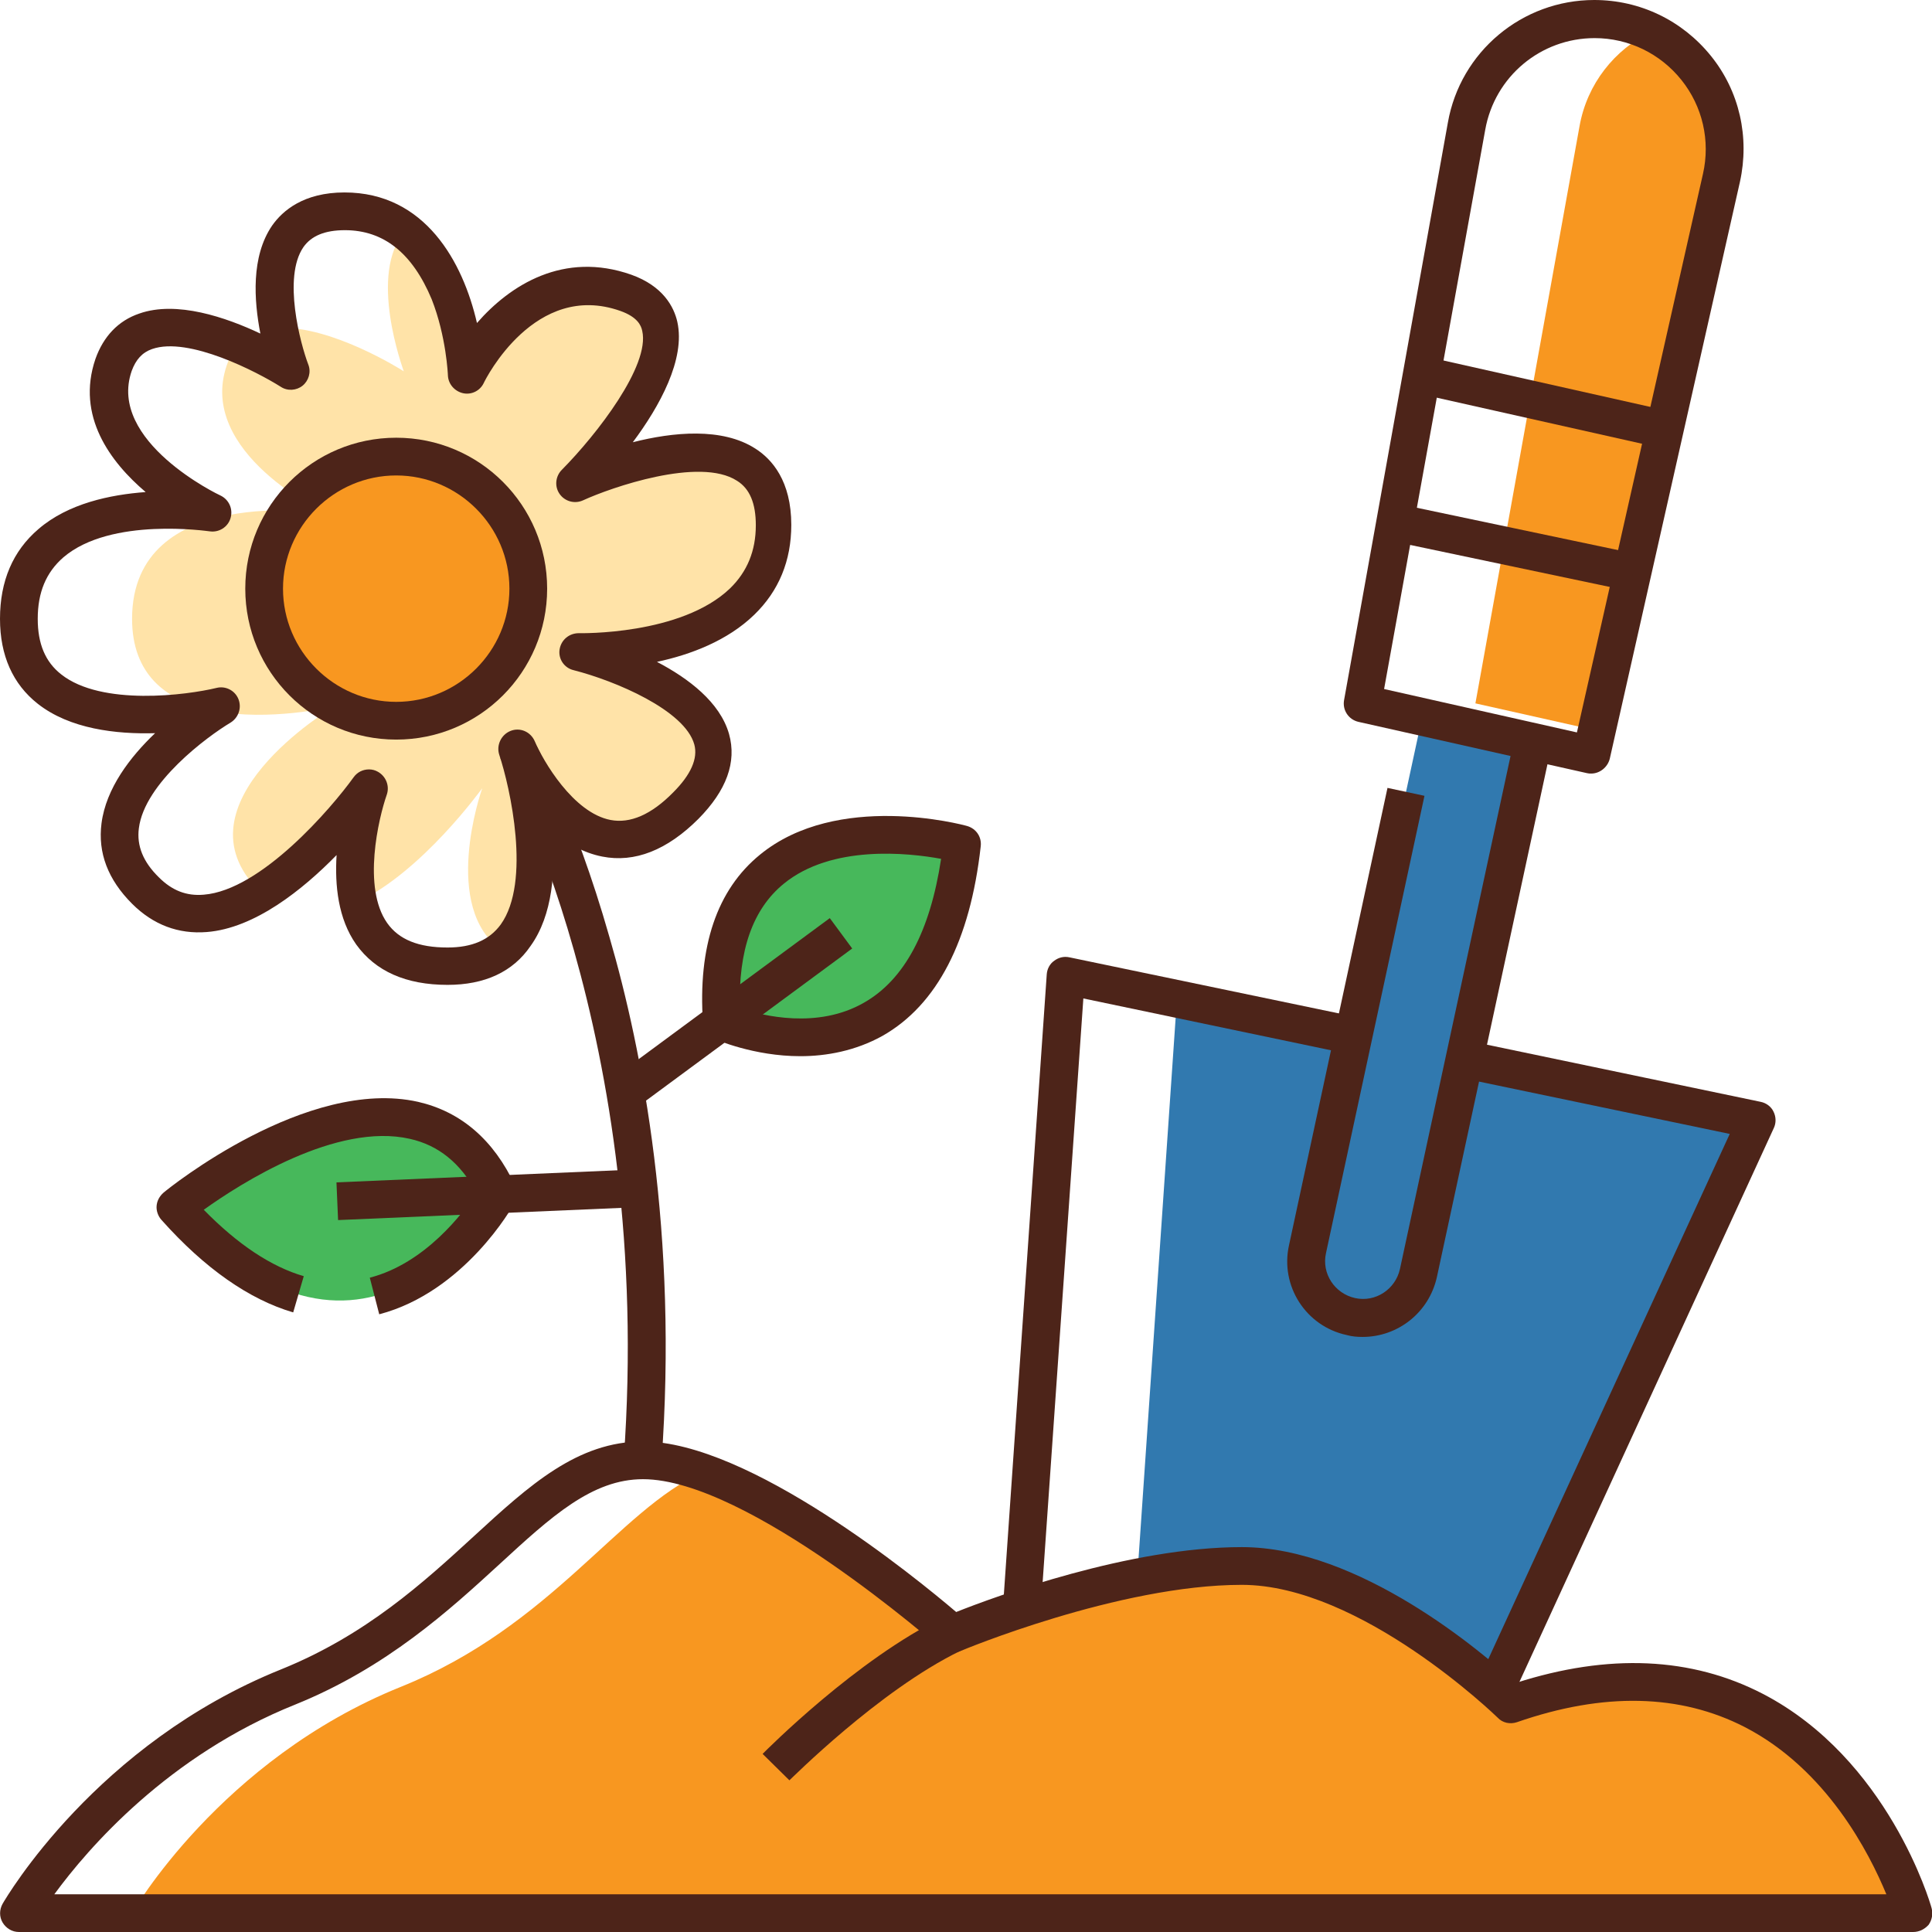 <svg id="Layer_1" enable-background="new 0 0 512 512" height="512" viewBox="0 0 512 512" width="512" xmlns="http://www.w3.org/2000/svg"><g id="XMLID_1_"><g id="XMLID_3908_"><path id="XMLID_2783_" d="m46.5 320s63-51.3 85.5-3.6c0 0-34 61.1-85.5 3.6z" fill="#47b85b"/><path id="XMLID_1756_" d="m153 172.8s55.6 14 28.8 40.8c-26.5 26.5-44.4-14.2-44.8-15.2.3 1.1 13.1 40.3-4.1 53.4-16-11.3-5.5-41.8-5.1-42.9-.5.6-15.8 21.9-32.9 30.1-3-13.5 2.9-30.1 2.9-30.1s-13.1 18.3-28.6 27.7c-.2-.2-.4-.4-.6-.6-22.9-22.9 18.8-48.1 20-48.8-.8.2-17.3 4-31.8 1.2 1-.7 1.7-1.1 1.8-1.2-.2 0-1.6.4-3.8.7-10.7-2.5-19.8-9.1-19.8-23.9 0-36 51.2-28 51.2-28s-34.1-16-26.1-39.2c.8-2.3 1.8-4.1 3.1-5.5 7.6 3.1 13.5 6.9 13.8 7.1-.1-.3-1.9-5.1-3.1-11.5 14-.6 32.5 11.1 33.1 11.5-.2-.7-9.6-26 .4-37.2 15 11.5 16 38 16 38s15.2-31.2 42.4-21.6c26.9 9.5-12.8 49.6-13.6 50.4.9-.4 52.8-23.7 52.8 11.2 0 35.2-52 33.6-52 33.6z" fill="#ffe3a8"/><circle id="XMLID_2502_" cx="105" cy="156" fill="#f89720" r="35"/><path id="XMLID_2497_" d="m254.9 223.7s-68.1-18.6-63.7 47c.1 0 55.6 25 63.7-47z" fill="#47b85b"/><path id="XMLID_399_" d="m311.9 264.8-13.2 192.2h93.3l73.6-160.1z" fill="#3179af"/><g id="XMLID_393_"><path id="XMLID_504_" d="m376.9 190-30.5 141.2c-1.7 8.1 3.4 16.1 11.5 17.8s16.1-3.4 17.8-11.5l30.4-141z" fill="#3179af"/></g><g fill="#f89720"><path id="XMLID_547_" d="m391 186.4 32.1 7.2 33.1-146.5c3.7-16.3-4.8-32-18.6-38.7-9.7 4.7-17 13.8-19 25z"/><path id="XMLID_827_" d="m507 507h-472s23.3-40.7 71.3-60c39.9-16.1 57.7-46.9 79.8-56.8 29.5 10.4 66.2 42.8 66.2 42.8s42.7-18 76.7-18 71.3 36.7 71.3 36.7c82.7-28.7 106.7 55.3 106.7 55.3z"/></g></g><g id="XMLID_3206_"><g id="XMLID_390_"><path id="XMLID_2806_" d="m507 512h-502c-1.8 0-3.4-1-4.3-2.5s-.9-3.4 0-5c1-1.7 24.8-42.4 73.8-62.1 22.5-9.1 37.7-23 51.1-35.3 14.7-13.5 27.4-25.1 44.8-25.1 28.1 0 72.2 36 83 45.2 10.3-4.1 45.9-17.2 75.7-17.2 31.1 0 63.8 27.9 72.6 36 24.6-7.9 46.6-6.9 65.5 2.9 33.1 17.2 44.3 55.2 44.7 56.8.4 1.5.1 3.1-.8 4.4-1.1 1.2-2.5 1.9-4.1 1.9zm-492.6-10h485.5c-4.5-10.9-15.8-33.1-37.5-44.3-17.1-8.8-37.4-9.3-60.4-1.3-1.8.6-3.8.2-5.1-1.2-.4-.4-36.3-35.2-67.8-35.2-32.6 0-74.3 17.4-74.7 17.6-1.8.7-3.8.4-5.3-.9-.5-.4-50.9-44.7-78.7-44.7-13.5 0-24.3 9.9-38 22.5-13.3 12.2-29.9 27.4-54.1 37.2-33.7 13.5-54.9 38-63.9 50.3z" fill="#4d2419"/></g><g id="XMLID_389_"><path id="XMLID_2803_" d="m105 196c-22.1 0-40-17.9-40-40s17.9-40 40-40 40 17.9 40 40-17.9 40-40 40zm0-70c-16.5 0-30 13.5-30 30s13.5 30 30 30 30-13.5 30-30-13.5-30-30-30z" fill="#4d2419"/></g><g id="XMLID_391_"><path id="XMLID_2800_" d="m118.6 261c-11 0-19.1-3.6-24.2-10.7-4.8-6.8-5.7-15.7-5.2-23.7-9 9.2-21.7 19.4-34.4 20.4-7.5.6-14.2-1.9-19.8-7.5-6.4-6.4-9.1-13.5-8.1-21.3 1.2-9.3 7.6-17.6 14.2-23.9-10.3.3-22.6-1.1-31.1-7.8-6.6-5.2-10-12.8-10-22.5 0-10 3.4-18 10.2-23.8 7.9-6.8 19-9.1 28.4-9.8-9.3-7.9-18.5-20.1-13.3-35.3 2.1-5.9 6-10.1 11.6-12 9.9-3.5 23 1 32.1 5.3-1.7-8.8-2.5-20.4 3.1-28.6 2.8-4 8.4-8.8 19.2-8.8 21.4 0 31.4 18.5 35.1 34.6 8.8-10.1 23-19.1 40.9-12.8 8.4 3 11.3 8.5 12.2 12.5 2.2 9.9-4.7 22.4-11.8 31.9 10.6-2.7 23.7-4 32.5 1.7 4.4 2.8 9.5 8.6 9.5 20.2 0 9.5-3.3 17.5-9.8 23.8-7.1 6.9-16.9 10.6-25.8 12.5 8.4 4.4 16.7 10.7 19.1 19.1 2.1 7.5-.7 15-8.1 22.5-8.3 8.3-16.9 11.7-25.5 10-5.1-1-9.5-3.6-13.3-6.9 1 10.5.2 22.4-5.7 30.6-4.7 6.9-12.2 10.3-22 10.3zm-20.8-57.1c.8 0 1.6.2 2.3.6 2.2 1.2 3.2 3.8 2.4 6.1-2.2 6.3-6.5 24.6.1 34 3.1 4.4 8.3 6.5 16 6.5 6.5 0 11.1-2 14.1-6.1 8.1-11.3 2.5-36.3-.4-45-.8-2.5.5-5.3 3-6.3s5.3.2 6.4 2.7c2.2 5.2 10.2 19 20.1 20.9 5.2 1 10.8-1.4 16.6-7.3 4.7-4.7 6.6-9 5.6-12.7-2.5-9.1-21-16.9-32-19.7-2.5-.6-4.1-3-3.7-5.5s2.5-4.3 5.1-4.3c.3 0 27.1.6 40.1-11.9 4.5-4.4 6.8-9.9 6.8-16.7 0-5.8-1.6-9.7-5-11.8-9.9-6.4-33.4 1.8-40.8 5.2-2.2 1-4.8.3-6.2-1.7s-1.1-4.7.6-6.4c9.3-9.4 23.4-27.6 21.3-36.8-.3-1.5-1.3-3.7-5.8-5.3-22.6-8-35.7 18-36.2 19.1-1 2.1-3.3 3.2-5.5 2.7s-3.9-2.4-4-4.7c0-.1-.4-10.3-4.3-20.2-5.1-12.2-12.7-18.3-23-18.3-5.3 0-8.9 1.5-11 4.5-5.5 8-.8 25.6 1.3 31.1.8 2 .1 4.3-1.5 5.6s-4 1.5-5.8.3c-6.2-3.9-24.4-13.4-34.1-10-2.6.9-4.3 2.8-5.4 5.8-6.5 18.7 23.2 32.9 23.5 33 2.3 1.1 3.4 3.6 2.7 6s-3.1 3.9-5.6 3.5c-.3 0-26.1-3.9-38.7 6.9-4.6 4-6.8 9.3-6.8 16.3 0 6.6 2 11.4 6.2 14.7 10.7 8.5 33.4 5.5 41.2 3.6 2.4-.6 4.9.7 5.8 3s0 4.9-2.1 6.2c-6.2 3.7-22.8 16-24.3 28-.6 4.6 1.1 8.9 5.3 13 3.5 3.5 7.3 5 11.9 4.6 15.2-1.2 33.8-22.9 39.7-31.1 1-1.4 2.5-2.1 4.1-2.1z" fill="#4d2419"/></g><g id="XMLID_80_"><path id="XMLID_2795_" d="m212.1 279.9c-12.4 0-22.3-4.4-22.9-4.6-1.7-.8-2.8-2.4-2.9-4.2-1.4-20.3 3.7-35.3 15.1-44.6 20.5-16.8 53.5-8 54.9-7.6 2.4.7 3.9 2.9 3.6 5.4-2.8 25.1-11.6 42-26 50.2-7.2 4-14.9 5.4-21.8 5.4zm-16-12.7c6 2 20.6 5.6 32.9-1.5 10.7-6.1 17.5-18.9 20.4-38.1-8.7-1.6-29-3.8-41.7 6.6-8.2 6.7-12.1 17.7-11.6 33z" fill="#4d2419"/></g><g id="XMLID_2082_"><path id="XMLID_2794_" d="m100.5 348.3-2.5-9.7c14.7-3.8 24.8-17.2 28.3-22.5-4.3-7.9-10.1-12.6-17.7-14.3-19.4-4.4-44.7 11.7-54.6 18.8 9 9.2 17.9 15.1 26.5 17.6l-2.8 9.6c-11.6-3.4-23.4-11.6-34.9-24.5-.9-1-1.4-2.4-1.3-3.7.1-1.4.8-2.6 1.8-3.5 1.5-1.3 38.1-30.7 67.5-24.1 11.3 2.6 20 10 25.7 22.2.7 1.5.6 3.2-.2 4.6-.4 1-13.3 23.6-35.8 29.5z" fill="#4d2419"/></g><g id="XMLID_395_"><path id="XMLID_2793_" d="m189.4 232.8h10v71.1h-10z" fill="#4d2419" transform="matrix(.594 .805 -.805 .594 294.804 -47.439)"/></g><g id="XMLID_392_"><path id="XMLID_2792_" d="m175.3 387.4-10-.7c8.1-112.2-32.3-185.1-32.7-185.8l8.7-4.9c.4.8 10.8 19.3 20.2 52.3 8.8 30.2 18.2 78.9 13.8 139.1z" fill="#4d2419"/></g><g id="XMLID_2_"><path id="XMLID_2791_" d="m124.2 276.5h10v79.9h-10z" fill="#4d2419" transform="matrix(.043 .999 -.999 .043 439.869 173.94)"/></g><g id="XMLID_357_"><path id="XMLID_2787_" d="m421.7 205c-.4 0-.7 0-1.1-.1l-60.6-13.6c-2.6-.6-4.3-3.1-3.8-5.8l27.5-153c3.3-18.8 19.7-32.5 38.8-32.5 12.1 0 23.3 5.4 30.9 14.8s10.3 21.6 7.7 33.4l-34.5 152.9c-.6 2.3-2.7 3.9-4.9 3.9zm-54.9-22.4 51.1 11.5 33.4-148c2-8.8-.1-17.9-5.7-24.9s-14-11.1-23-11.1c-14.3 0-26.5 10.2-29 24.3z" fill="#4d2419"/></g><g id="XMLID_397_"><g id="XMLID_2012_"><path id="XMLID_2786_" d="m361.1 354.3c-1.4 0-2.8-.1-4.2-.5-10.8-2.3-17.7-13-15.3-23.8l26.1-121.2 9.8 2.1-26.1 121.2c-1.2 5.4 2.3 10.7 7.7 11.9s10.7-2.3 11.9-7.7l30.4-141 9.8 2.1-30.4 141c-2.1 9.5-10.4 15.9-19.7 15.9z" fill="#4d2419"/></g></g><g id="XMLID_27_"><path id="XMLID_2785_" d="m368 140.1h65.2v10h-65.2z" fill="#4d2419" transform="matrix(.979 .206 -.206 .979 38.564 -79.56)"/></g><g id="XMLID_398_"><path id="XMLID_2784_" d="m375 101.3h66.9v10h-66.9z" fill="#4d2419" transform="matrix(.976 .219 -.219 .976 33.115 -86.714)"/></g><g id="XMLID_2642_"><path id="XMLID_2085_" d="m209.2 471.8-7.1-7c1-1 24.9-25.1 48-36.3l4.4 9c-21.6 10.5-45 34.1-45.3 34.3z" fill="#4d2419"/></g><g id="XMLID_2014_"><path id="XMLID_1524_" d="m275.8 426.6-10-.7 11.6-167.7c.1-1.4.8-2.8 2-3.6 1.2-.9 2.6-1.2 4-.9l76.4 15.9-2 9.8-70.7-14.8z" fill="#4d2419"/></g><g id="XMLID_396_"><path id="XMLID_1491_" d="m400.7 450-9.1-4.2 66.8-145.3-71.4-14.9 2-9.8 77.6 16.2c1.5.3 2.8 1.3 3.4 2.6.7 1.4.7 3 .1 4.3z" fill="#4d2419"/></g></g></g></svg>
